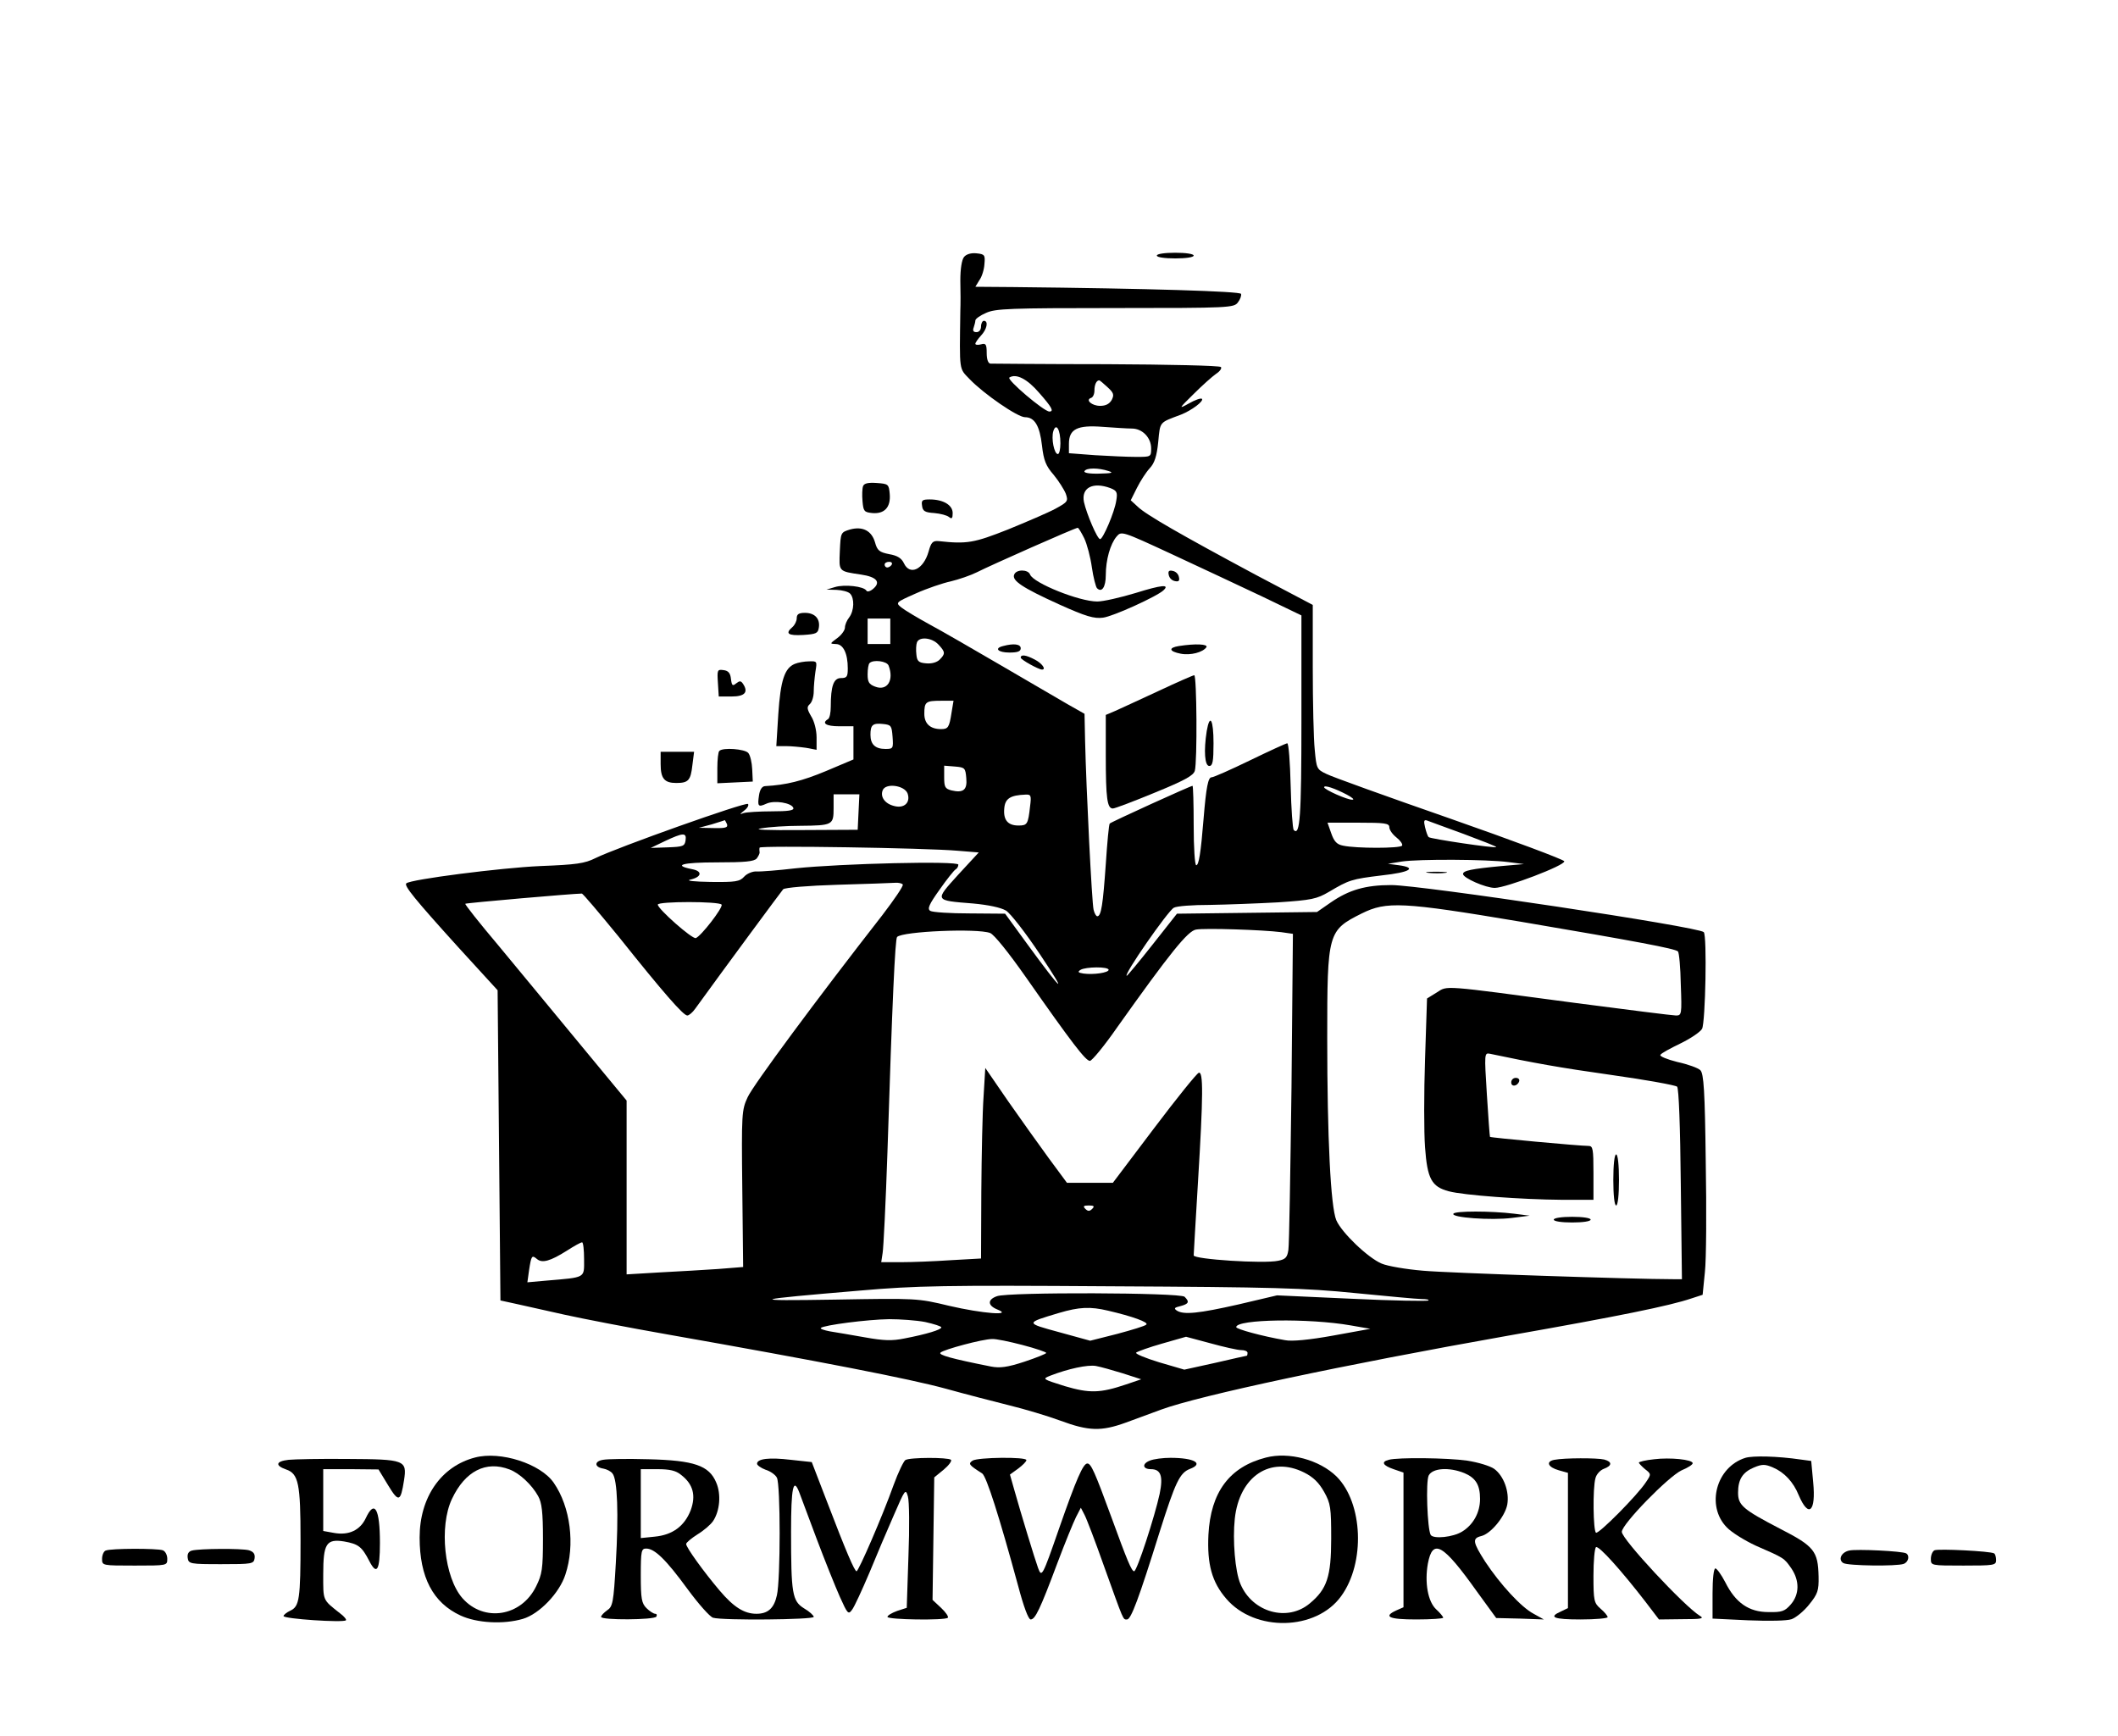 <?xml version="1.0" encoding="UTF-8" standalone="yes"?>
<svg version="1.0" xmlns="http://www.w3.org/2000/svg" width="560pt" height="459pt" viewBox="0 0 747 612" preserveAspectRatio="xMidYMid meet">
  <g transform="translate(0,612) scale(0.1,-0.1)" fill="#000000" stroke="none">
    <path d="M3400 5215 c-8 -10 -13 -42 -13 -83 1 -37 1 -85 0 -107 -3 -218 -5
-201 33 -241 50 -52 169 -134 195 -134 34 0 52 -30 60 -100 6 -53 14 -72 41
-103 18 -22 37 -52 43 -67 9 -26 7 -29 -37 -53 -26 -14 -101 -46 -167 -73
-119 -47 -144 -52 -244 -41 -21 2 -27 -4 -36 -37 -18 -63 -66 -86 -87 -41 -8
17 -22 27 -52 32 -35 7 -42 13 -50 42 -12 41 -44 57 -88 45 -33 -10 -33 -11
-36 -76 -3 -73 -6 -71 75 -83 54 -8 70 -26 44 -49 -11 -10 -22 -13 -25 -8 -9
16 -78 23 -111 13 l-30 -9 36 -1 c19 -1 40 -6 47 -13 16 -16 15 -60 -3 -84 -8
-10 -15 -26 -15 -36 0 -9 -12 -26 -27 -37 -27 -20 -27 -20 -5 -21 26 0 42 -33
42 -86 0 -29 -3 -34 -24 -34 -26 0 -36 -28 -36 -101 0 -21 -4 -41 -10 -44 -23
-14 -7 -25 40 -25 l50 0 0 -58 0 -59 -97 -41 c-84 -35 -140 -49 -214 -53 -11
0 -19 -12 -22 -32 -6 -40 -3 -43 26 -30 28 13 89 3 95 -15 3 -9 -18 -12 -76
-12 -44 0 -89 -3 -99 -6 -16 -6 -15 -5 2 9 11 8 17 19 13 23 -8 8 -463 -154
-538 -191 -38 -19 -67 -23 -195 -28 -137 -6 -458 -47 -472 -61 -9 -8 30 -56
183 -225 l139 -152 5 -547 5 -547 55 -12 c30 -7 107 -24 170 -38 63 -14 228
-46 365 -70 539 -95 856 -157 980 -191 72 -20 173 -46 225 -59 53 -13 134 -37
180 -54 100 -37 144 -38 230 -7 36 13 92 34 125 46 136 50 643 158 1225 261
392 69 568 105 645 131 l40 13 8 80 c5 44 6 219 3 389 -3 250 -7 311 -19 323
-8 8 -44 21 -81 29 -36 9 -63 20 -60 25 3 6 35 23 70 40 35 17 70 40 77 52 12
23 18 329 6 341 -18 19 -998 166 -1102 166 -91 0 -149 -17 -213 -61 l-49 -34
-247 -3 -247 -3 -86 -109 c-48 -61 -89 -110 -91 -110 -14 0 145 229 166 240
10 6 67 10 127 10 59 1 168 5 240 9 120 8 137 12 180 37 71 42 79 45 186 58
101 11 126 27 60 36 l-38 5 49 8 c60 9 301 8 376 -2 l55 -7 -80 -7 c-105 -10
-135 -16 -135 -28 0 -14 80 -49 112 -49 39 0 250 80 245 94 -2 6 -184 74 -404
151 -221 77 -416 147 -435 157 -34 16 -35 19 -41 85 -4 37 -7 168 -7 289 l0
222 -201 106 c-263 141 -389 213 -417 241 l-24 22 22 44 c12 24 32 55 45 69
17 18 25 43 30 93 7 73 3 67 80 96 38 15 82 48 74 56 -4 3 -24 -4 -45 -16 -38
-21 -38 -20 16 33 30 30 66 62 79 71 14 9 21 20 17 24 -4 5 -186 9 -404 10
-219 0 -403 2 -409 2 -8 1 -13 15 -13 37 0 31 -3 36 -20 31 -11 -3 -20 -2 -20
2 0 4 9 17 20 29 21 22 27 52 10 52 -5 0 -10 -9 -10 -20 0 -12 -7 -20 -16 -20
-11 0 -14 5 -10 16 3 9 6 20 6 25 0 6 17 18 38 27 33 15 83 17 455 17 404 0
419 1 433 20 8 10 13 24 11 30 -3 9 -322 19 -805 24 l-132 1 14 23 c9 12 17
38 18 57 3 32 1 35 -28 38 -19 2 -36 -3 -44 -13z m265 -479 c45 -51 53 -66 36
-66 -19 0 -152 113 -141 120 24 15 63 -5 105 -54z m241 20 c22 -20 24 -27 15
-45 -8 -14 -21 -21 -41 -21 -29 0 -53 21 -32 28 7 2 12 14 12 26 0 21 7 36 17
36 2 0 15 -11 29 -24z m-166 -198 c0 -21 -4 -38 -9 -38 -13 0 -24 55 -16 81
10 31 25 5 25 -43z m252 52 c37 0 68 -32 68 -70 0 -30 -1 -30 -53 -30 -30 0
-95 3 -145 6 l-92 7 0 33 c0 52 29 67 119 60 41 -3 87 -6 103 -6z m-82 -150
c19 -6 11 -8 -33 -9 -36 -1 -56 3 -52 9 7 12 49 12 85 0z m6 -60 c23 -9 26
-15 21 -44 -6 -41 -47 -136 -57 -136 -10 0 -48 90 -57 131 -10 50 31 72 93 49z
m-92 -177 c10 -21 22 -67 27 -103 5 -35 14 -69 18 -73 17 -17 31 4 31 46 0 54
16 110 38 136 17 20 18 20 197 -63 99 -46 242 -113 318 -149 l137 -66 0 -368
c0 -342 -5 -411 -27 -389 -4 4 -9 75 -11 157 -2 82 -7 149 -12 149 -4 0 -63
-27 -131 -60 -68 -33 -129 -60 -136 -60 -12 0 -19 -35 -28 -145 -10 -124 -17
-165 -26 -165 -5 0 -9 63 -9 140 0 77 -2 140 -4 140 -7 0 -286 -127 -292 -133
-3 -2 -9 -67 -14 -143 -10 -142 -16 -184 -30 -184 -4 0 -10 10 -13 23 -6 22
-26 424 -30 596 l-2 95 -60 34 c-33 19 -139 81 -235 137 -96 56 -210 122 -253
145 -42 23 -87 50 -98 59 -21 17 -20 18 50 49 40 18 96 37 124 43 29 7 70 21
92 32 47 24 347 157 356 157 3 0 13 -17 23 -37z m-679 -93 c-3 -5 -10 -10 -16
-10 -5 0 -9 5 -9 10 0 6 7 10 16 10 8 0 12 -4 9 -10z m-5 -235 l0 -45 -40 0
-40 0 0 45 0 45 40 0 40 0 0 -45z m170 -47 c24 -26 25 -32 4 -53 -10 -10 -29
-15 -48 -13 -26 2 -32 8 -34 31 -2 16 -1 35 2 43 8 21 53 17 76 -8z m-176 -74
c20 -52 -5 -91 -48 -74 -21 8 -26 16 -26 43 0 19 3 37 7 40 13 13 61 7 67 -9z
m222 -166 c-8 -52 -12 -58 -37 -58 -38 0 -59 19 -59 54 0 42 5 46 58 46 l45 0
-7 -42z m-208 -85 c3 -41 2 -43 -25 -43 -36 0 -53 16 -53 50 0 35 8 42 45 38
28 -3 30 -6 33 -45z m260 -146 c4 -42 -11 -53 -53 -43 -22 6 -25 12 -25 47 l0
40 38 -3 c35 -3 37 -5 40 -41z m-207 -54 c11 -32 -12 -54 -48 -44 -32 8 -49
32 -40 55 10 27 77 18 88 -11z m1549 -4 c19 -10 28 -18 20 -18 -18 -1 -100 36
-100 44 0 9 38 -4 80 -26z m-1722 -61 l-3 -63 -195 -1 c-127 -1 -177 1 -145 6
28 5 89 9 137 9 115 1 118 3 118 62 l0 49 45 0 46 0 -3 -62z m605 20 c-7 -64
-10 -68 -41 -68 -38 0 -54 20 -50 61 3 34 21 46 75 48 19 1 21 -3 16 -41z
m-1069 -63 c4 -12 -4 -15 -47 -14 l-52 1 45 12 c25 8 46 14 46 15 1 0 4 -6 8
-14z m2599 -35 c64 -24 116 -44 114 -46 -4 -5 -232 29 -238 35 -4 3 -9 19 -13
35 -5 21 -4 27 6 24 7 -3 66 -24 131 -48z m-263 24 c0 -9 11 -25 25 -36 14
-11 23 -24 20 -29 -7 -10 -163 -10 -208 0 -22 4 -32 15 -42 44 l-13 37 109 0
c93 0 109 -2 109 -16z m-2482 -46 c-3 -21 -9 -23 -63 -25 l-60 -2 50 24 c64
30 77 31 73 3z m960 -37 l74 -6 -73 -79 c-83 -92 -85 -90 53 -101 54 -5 97
-14 116 -25 16 -10 69 -78 121 -156 101 -151 78 -132 -46 38 l-78 107 -125 1
c-69 0 -131 4 -139 9 -11 7 -5 22 33 75 25 36 51 68 56 71 6 3 10 11 10 17 0
14 -413 4 -575 -13 -60 -7 -122 -12 -136 -11 -15 1 -35 -8 -44 -18 -16 -18
-31 -20 -119 -19 -56 1 -88 4 -72 8 41 9 45 30 7 37 -70 14 -35 24 87 24 99 0
132 3 141 14 6 8 11 18 10 22 -1 5 -1 12 0 16 1 8 585 -1 699 -11z m-194 -119
c3 -5 -30 -53 -72 -108 -231 -296 -456 -600 -475 -642 -21 -45 -22 -57 -19
-323 l3 -276 -88 -7 c-48 -3 -141 -9 -205 -12 l-118 -7 0 307 0 306 -167 202
c-92 112 -221 267 -286 346 -66 78 -118 144 -116 146 3 3 382 36 411 36 4 0
62 -69 130 -152 158 -198 228 -278 242 -278 6 0 19 11 28 24 102 141 303 413
310 421 5 6 90 13 191 16 100 3 192 6 204 7 12 1 24 -2 27 -6z m-639 -71 c6
-10 -73 -112 -91 -118 -13 -4 -134 103 -134 118 0 12 217 12 225 0z m2817 -60
c412 -70 545 -95 556 -105 4 -4 9 -57 10 -117 4 -105 3 -109 -17 -109 -11 0
-170 20 -353 44 -480 64 -451 62 -491 37 l-34 -21 -7 -214 c-4 -118 -4 -258 0
-311 8 -111 23 -139 84 -155 52 -14 259 -29 398 -30 l112 0 0 95 c0 84 -2 95
-17 95 -32 0 -346 29 -348 32 -1 2 -6 69 -11 150 -9 144 -9 147 11 143 152
-32 245 -49 430 -75 121 -17 225 -36 230 -41 6 -6 11 -139 13 -344 l4 -335
-32 0 c-137 0 -797 22 -882 30 -59 5 -124 16 -145 25 -48 20 -141 109 -160
153 -20 48 -32 292 -32 642 0 373 2 380 122 440 87 43 142 41 559 -29z m-844
-37 l42 -6 -5 -542 c-4 -297 -8 -555 -11 -573 -4 -26 -10 -33 -36 -38 -48 -11
-298 5 -298 19 0 6 7 121 15 256 19 311 19 393 3 388 -7 -2 -78 -90 -158 -196
l-145 -192 -81 0 -81 0 -65 88 c-35 48 -100 139 -144 202 l-79 115 -6 -100
c-4 -55 -7 -206 -8 -336 l-1 -236 -107 -6 c-58 -4 -137 -7 -176 -7 l-69 0 5
33 c3 17 11 178 17 357 17 531 27 751 34 757 20 20 283 31 328 14 14 -5 66
-70 127 -157 161 -230 210 -294 225 -294 7 0 51 53 96 118 187 263 249 340
278 345 31 6 237 -1 300 -9z m-608 -133 c0 -10 -53 -18 -89 -13 -19 3 -21 6
-10 13 18 11 99 12 99 0z m-58 -843 c-9 -9 -15 -9 -24 0 -9 9 -7 12 12 12 19
0 21 -3 12 -12z m-1792 -178 c0 -67 8 -63 -133 -75 l-67 -6 6 43 c8 52 10 54
28 39 18 -15 46 -8 106 30 25 16 48 29 53 29 4 0 7 -27 7 -60z m2720 -119
c113 -11 218 -21 234 -21 16 0 27 -2 24 -5 -3 -3 -124 -1 -270 6 l-264 12
-136 -32 c-141 -32 -193 -37 -217 -22 -12 8 -9 11 12 16 30 8 33 15 15 33 -15
15 -623 17 -662 2 -34 -12 -33 -33 2 -47 57 -23 -54 -14 -170 13 -112 27 -116
27 -403 22 -313 -5 -302 -1 90 32 194 17 298 19 880 15 575 -3 686 -6 865 -24z
m-872 -62 c86 -20 144 -41 135 -49 -4 -5 -51 -19 -103 -33 l-95 -24 -109 30
c-121 33 -121 32 -1 68 71 21 110 23 173 8z m-645 -40 c31 -7 57 -15 57 -19 0
-8 -52 -24 -130 -39 -44 -9 -73 -8 -140 4 -47 8 -102 18 -123 21 -21 4 -35 9
-32 12 10 10 165 30 241 31 39 0 96 -4 127 -10z m1501 -12 l69 -12 -132 -24
c-83 -15 -145 -21 -169 -16 -81 14 -172 39 -172 46 0 28 256 32 404 6z m-387
-87 c13 0 23 -4 23 -10 0 -5 -1 -10 -3 -10 -1 0 -51 -11 -111 -25 l-109 -24
-89 26 c-49 15 -85 30 -81 34 5 4 46 19 92 32 l84 24 86 -23 c47 -13 96 -24
108 -24z m-771 18 c46 -12 84 -25 84 -28 0 -3 -35 -17 -77 -31 -61 -20 -87
-23 -118 -17 -141 28 -186 41 -178 49 11 11 149 48 182 48 13 1 61 -9 107 -21z
m354 -100 l65 -21 -53 -18 c-92 -31 -129 -32 -217 -6 -79 25 -80 25 -50 37 62
24 131 39 160 34 17 -3 59 -15 95 -26z"/>
    <path d="M3577 4095 c-9 -21 28 -46 158 -105 95 -43 124 -51 155 -47 35 4 193
76 214 97 22 21 -6 19 -99 -10 -53 -16 -114 -30 -135 -30 -64 0 -225 65 -237
95 -7 19 -49 19 -56 0z"/>
    <path d="M4122 4094 c2 -11 11 -20 22 -22 13 -3 17 1 14 14 -2 11 -11 20 -22
22 -13 3 -17 -1 -14 -14z"/>
    <path d="M3538 3843 c-33 -8 -18 -23 22 -23 29 0 40 4 40 15 0 15 -25 18 -62
8z"/>
    <path d="M4158 3843 c-38 -6 -35 -19 6 -27 35 -7 79 5 91 23 6 11 -39 13 -97
4z"/>
    <path d="M3600 3802 c0 -7 63 -42 75 -42 16 0 0 22 -25 35 -32 17 -50 19 -50
7z"/>
    <path d="M4085 3684 c-66 -31 -135 -62 -152 -70 l-33 -14 0 -143 c0 -152 5
-187 25 -187 7 0 73 25 148 56 105 43 136 60 141 77 9 32 7 337 -2 337 -4 0
-61 -25 -127 -56z"/>
    <path d="M4256 3543 c-11 -70 -7 -123 9 -123 12 0 15 16 15 80 0 84 -13 107
-24 43z"/>
    <path d="M5330 2304 c0 -17 22 -14 28 4 2 7 -3 12 -12 12 -9 0 -16 -7 -16 -16z"/>
    <path d="M5690 1960 c0 -53 4 -90 10 -90 6 0 10 37 10 90 0 53 -4 90 -10 90
-6 0 -10 -37 -10 -90z"/>
    <path d="M5126 1841 c-9 -14 134 -24 206 -15 l63 8 -55 7 c-82 10 -208 10
-214 0z"/>
    <path d="M5480 1820 c0 -6 28 -10 65 -10 37 0 65 4 65 10 0 6 -28 10 -65 10
-37 0 -65 -4 -65 -10z"/>
    <path d="M4080 5220 c0 -6 28 -10 65 -10 37 0 65 4 65 10 0 6 -28 10 -65 10
-37 0 -65 -4 -65 -10z"/>
    <path d="M3044 4407 c-3 -8 -4 -32 -2 -53 3 -36 6 -39 34 -42 43 -4 66 20 62
67 -3 35 -5 36 -46 39 -30 2 -44 -1 -48 -11z"/>
    <path d="M3252 4338 c2 -19 10 -24 43 -26 22 -2 45 -8 52 -14 10 -8 13 -5 13
14 0 28 -33 48 -81 48 -26 0 -30 -3 -27 -22z"/>
    <path d="M2810 3941 c0 -10 -7 -24 -15 -31 -27 -23 -16 -31 38 -28 46 3 52 6
55 26 5 32 -15 52 -49 52 -22 0 -29 -5 -29 -19z"/>
    <path d="M2803 3780 c-36 -15 -50 -58 -58 -177 l-7 -113 34 0 c18 0 50 -3 71
-6 l37 -7 0 44 c0 25 -8 57 -19 74 -15 26 -16 33 -5 43 8 7 14 27 14 45 0 18
3 49 6 70 6 36 6 37 -22 36 -16 0 -39 -4 -51 -9z"/>
    <path d="M2532 3713 l3 -48 45 0 c47 0 60 15 41 44 -8 12 -12 12 -25 2 -12
-10 -15 -8 -18 16 -2 20 -9 29 -26 31 -22 3 -23 1 -20 -45z"/>
    <path d="M2537 3473 c-4 -3 -7 -31 -7 -60 l0 -54 63 3 62 3 -2 43 c-1 24 -7
50 -14 58 -12 14 -90 20 -102 7z"/>
    <path d="M2330 3427 c0 -51 13 -67 55 -67 43 0 51 9 57 63 l6 47 -59 0 -59 0
0 -43z"/>
    <path d="M5038 3043 c18 -2 45 -2 60 0 15 2 0 4 -33 4 -33 0 -45 -2 -27 -4z"/>
    <path d="M1675 981 c-119 -31 -195 -140 -195 -282 0 -140 47 -230 144 -275 58
-27 152 -32 220 -12 58 17 129 91 150 156 35 105 18 239 -41 324 -46 67 -188
113 -278 89z m122 -42 c35 -13 79 -54 101 -94 13 -23 17 -57 17 -150 0 -106
-3 -126 -24 -168 -52 -107 -184 -128 -260 -42 -64 73 -83 253 -37 350 46 98
120 136 203 104z"/>
    <path d="M4465 981 c-129 -33 -195 -122 -203 -272 -5 -104 12 -167 63 -226
101 -118 317 -113 405 9 86 118 77 329 -16 422 -60 59 -168 88 -249 67z m135
-53 c32 -16 52 -36 70 -68 23 -41 25 -56 25 -165 0 -134 -15 -178 -75 -228
-79 -67 -203 -32 -245 68 -19 44 -28 155 -20 230 16 150 126 223 245 163z"/>
    <path d="M6156 980 c-103 -32 -140 -169 -66 -245 17 -18 64 -47 103 -65 101
-44 99 -43 125 -80 29 -43 29 -91 -2 -127 -21 -24 -31 -28 -79 -27 -69 0 -116
33 -152 105 -14 27 -30 49 -35 49 -6 0 -10 -37 -10 -88 l0 -89 125 -6 c74 -3
137 -2 154 4 16 6 44 29 62 52 30 37 34 49 33 98 -2 90 -15 107 -136 169 -131
68 -148 83 -148 127 0 47 16 72 56 89 29 12 39 12 67 0 40 -17 72 -51 91 -98
35 -82 61 -58 51 45 l-7 76 -37 5 c-82 12 -168 14 -195 6z"/>
    <path d="M1018 973 c-45 -5 -49 -20 -9 -34 44 -15 51 -50 51 -249 0 -209 -4
-234 -36 -249 -13 -6 -24 -15 -24 -19 0 -10 211 -24 220 -15 3 2 -6 14 -20 24
-63 50 -60 43 -60 138 0 109 11 126 74 116 50 -9 62 -18 88 -68 27 -53 38 -35
38 63 0 121 -19 154 -50 87 -20 -42 -59 -61 -111 -52 l-39 7 0 109 0 109 98 0
97 -1 34 -56 c37 -61 44 -59 56 18 11 71 3 74 -199 75 -94 1 -188 -1 -208 -3z"/>
    <path d="M2127 973 c-32 -5 -31 -26 1 -31 11 -2 26 -9 32 -17 18 -21 22 -145
12 -315 -8 -141 -11 -155 -31 -168 -11 -8 -21 -18 -21 -23 0 -12 187 -11 195
1 3 6 1 10 -4 10 -6 0 -20 9 -31 20 -17 17 -20 33 -20 115 0 87 2 95 19 95 30
0 70 -39 146 -143 39 -53 79 -98 90 -101 34 -10 355 -7 355 3 0 5 -15 19 -34
30 -42 26 -46 52 -46 272 0 154 8 192 29 137 5 -13 32 -86 61 -163 29 -77 66
-169 82 -205 27 -60 30 -64 43 -46 8 10 35 69 61 130 25 61 64 153 87 205 39
90 41 93 49 65 5 -16 6 -111 2 -211 l-6 -182 -34 -11 c-19 -7 -34 -16 -34 -21
0 -10 203 -13 213 -3 3 4 -7 19 -24 35 l-30 28 3 216 3 216 33 27 c18 15 30
31 26 35 -10 9 -146 9 -161 -1 -6 -4 -25 -43 -41 -87 -40 -112 -124 -305 -131
-305 -7 0 -36 67 -106 250 l-52 135 -74 8 c-76 9 -119 4 -119 -14 0 -5 14 -15
30 -21 17 -5 35 -18 40 -28 13 -23 13 -361 0 -415 -10 -46 -32 -65 -72 -65
-43 0 -80 23 -130 82 -56 66 -118 152 -118 164 0 5 18 20 40 34 23 14 47 35
55 47 24 36 29 95 11 136 -25 60 -78 78 -239 82 -73 2 -145 1 -160 -2z m275
-53 c43 -33 53 -73 34 -125 -22 -56 -64 -87 -127 -93 l-49 -5 0 122 0 121 59
0 c43 0 65 -5 83 -20z"/>
    <path d="M3430 970 c-16 -11 -13 -15 34 -45 15 -10 60 -151 127 -397 19 -72
36 -118 44 -118 16 0 33 35 94 198 27 72 57 145 66 163 l17 33 13 -25 c7 -13
38 -94 68 -179 72 -200 67 -190 82 -190 14 0 41 72 115 309 56 177 71 208 107
222 50 19 15 39 -69 39 -26 0 -59 -4 -73 -10 -28 -11 -25 -30 4 -30 35 0 44
-24 31 -87 -17 -79 -80 -273 -90 -273 -9 0 -25 39 -80 190 -59 161 -72 190
-85 190 -15 0 -39 -55 -100 -230 -59 -170 -61 -173 -74 -138 -11 30 -61 194
-84 276 l-15 53 29 21 c16 12 29 25 29 30 0 12 -172 10 -190 -2z"/>
    <path d="M4898 973 c-28 -7 -21 -20 17 -33 l35 -12 0 -237 0 -238 -25 -11
c-48 -22 -27 -32 70 -32 52 0 95 3 95 6 0 4 -11 17 -24 29 -30 27 -42 95 -30
162 17 90 53 70 174 -100 l67 -92 84 -2 84 -3 -36 20 c-44 23 -118 104 -171
184 -44 69 -46 82 -14 90 34 8 84 69 92 111 8 45 -12 101 -46 126 -14 10 -56
23 -95 29 -70 10 -244 12 -277 3z m267 -47 c40 -17 55 -42 55 -91 0 -48 -24
-91 -63 -115 -32 -20 -101 -27 -111 -12 -12 21 -18 189 -7 210 14 26 72 30
126 8z"/>
    <path d="M5482 973 c-31 -6 -23 -26 16 -37 l32 -9 0 -239 0 -238 -25 -12 c-45
-20 -26 -28 70 -28 52 0 95 4 95 8 0 5 -11 18 -25 30 -23 20 -25 28 -25 116 0
52 4 97 9 101 10 6 89 -82 174 -192 l48 -63 82 1 c68 0 79 2 62 12 -55 34
-275 270 -275 296 0 27 164 195 211 217 22 9 39 20 39 25 0 13 -80 21 -136 14
-30 -3 -54 -9 -54 -12 0 -2 10 -13 22 -23 22 -17 22 -18 3 -46 -29 -45 -167
-184 -176 -178 -10 6 -12 157 -2 192 3 13 16 28 29 33 30 11 31 25 2 33 -25 6
-140 6 -176 -1z"/>
    <path d="M373 653 c-7 -2 -13 -16 -13 -29 0 -24 0 -24 115 -24 115 0 115 0
115 24 0 13 -7 27 -16 30 -19 7 -183 7 -201 -1z"/>
    <path d="M677 653 c-12 -3 -17 -12 -15 -26 3 -21 8 -22 118 -22 110 0 115 1
118 21 2 15 -4 23 -20 28 -26 7 -174 6 -201 -1z"/>
    <path d="M6522 653 c-28 -6 -40 -32 -21 -44 16 -10 189 -12 213 -3 17 6 22 29
9 37 -12 8 -176 16 -201 10z"/>
    <path d="M6823 654 c-7 -3 -13 -17 -13 -30 0 -24 0 -24 115 -24 107 0 115 1
115 19 0 11 -3 22 -7 24 -13 8 -197 17 -210 11z"/>
  </g>
</svg>